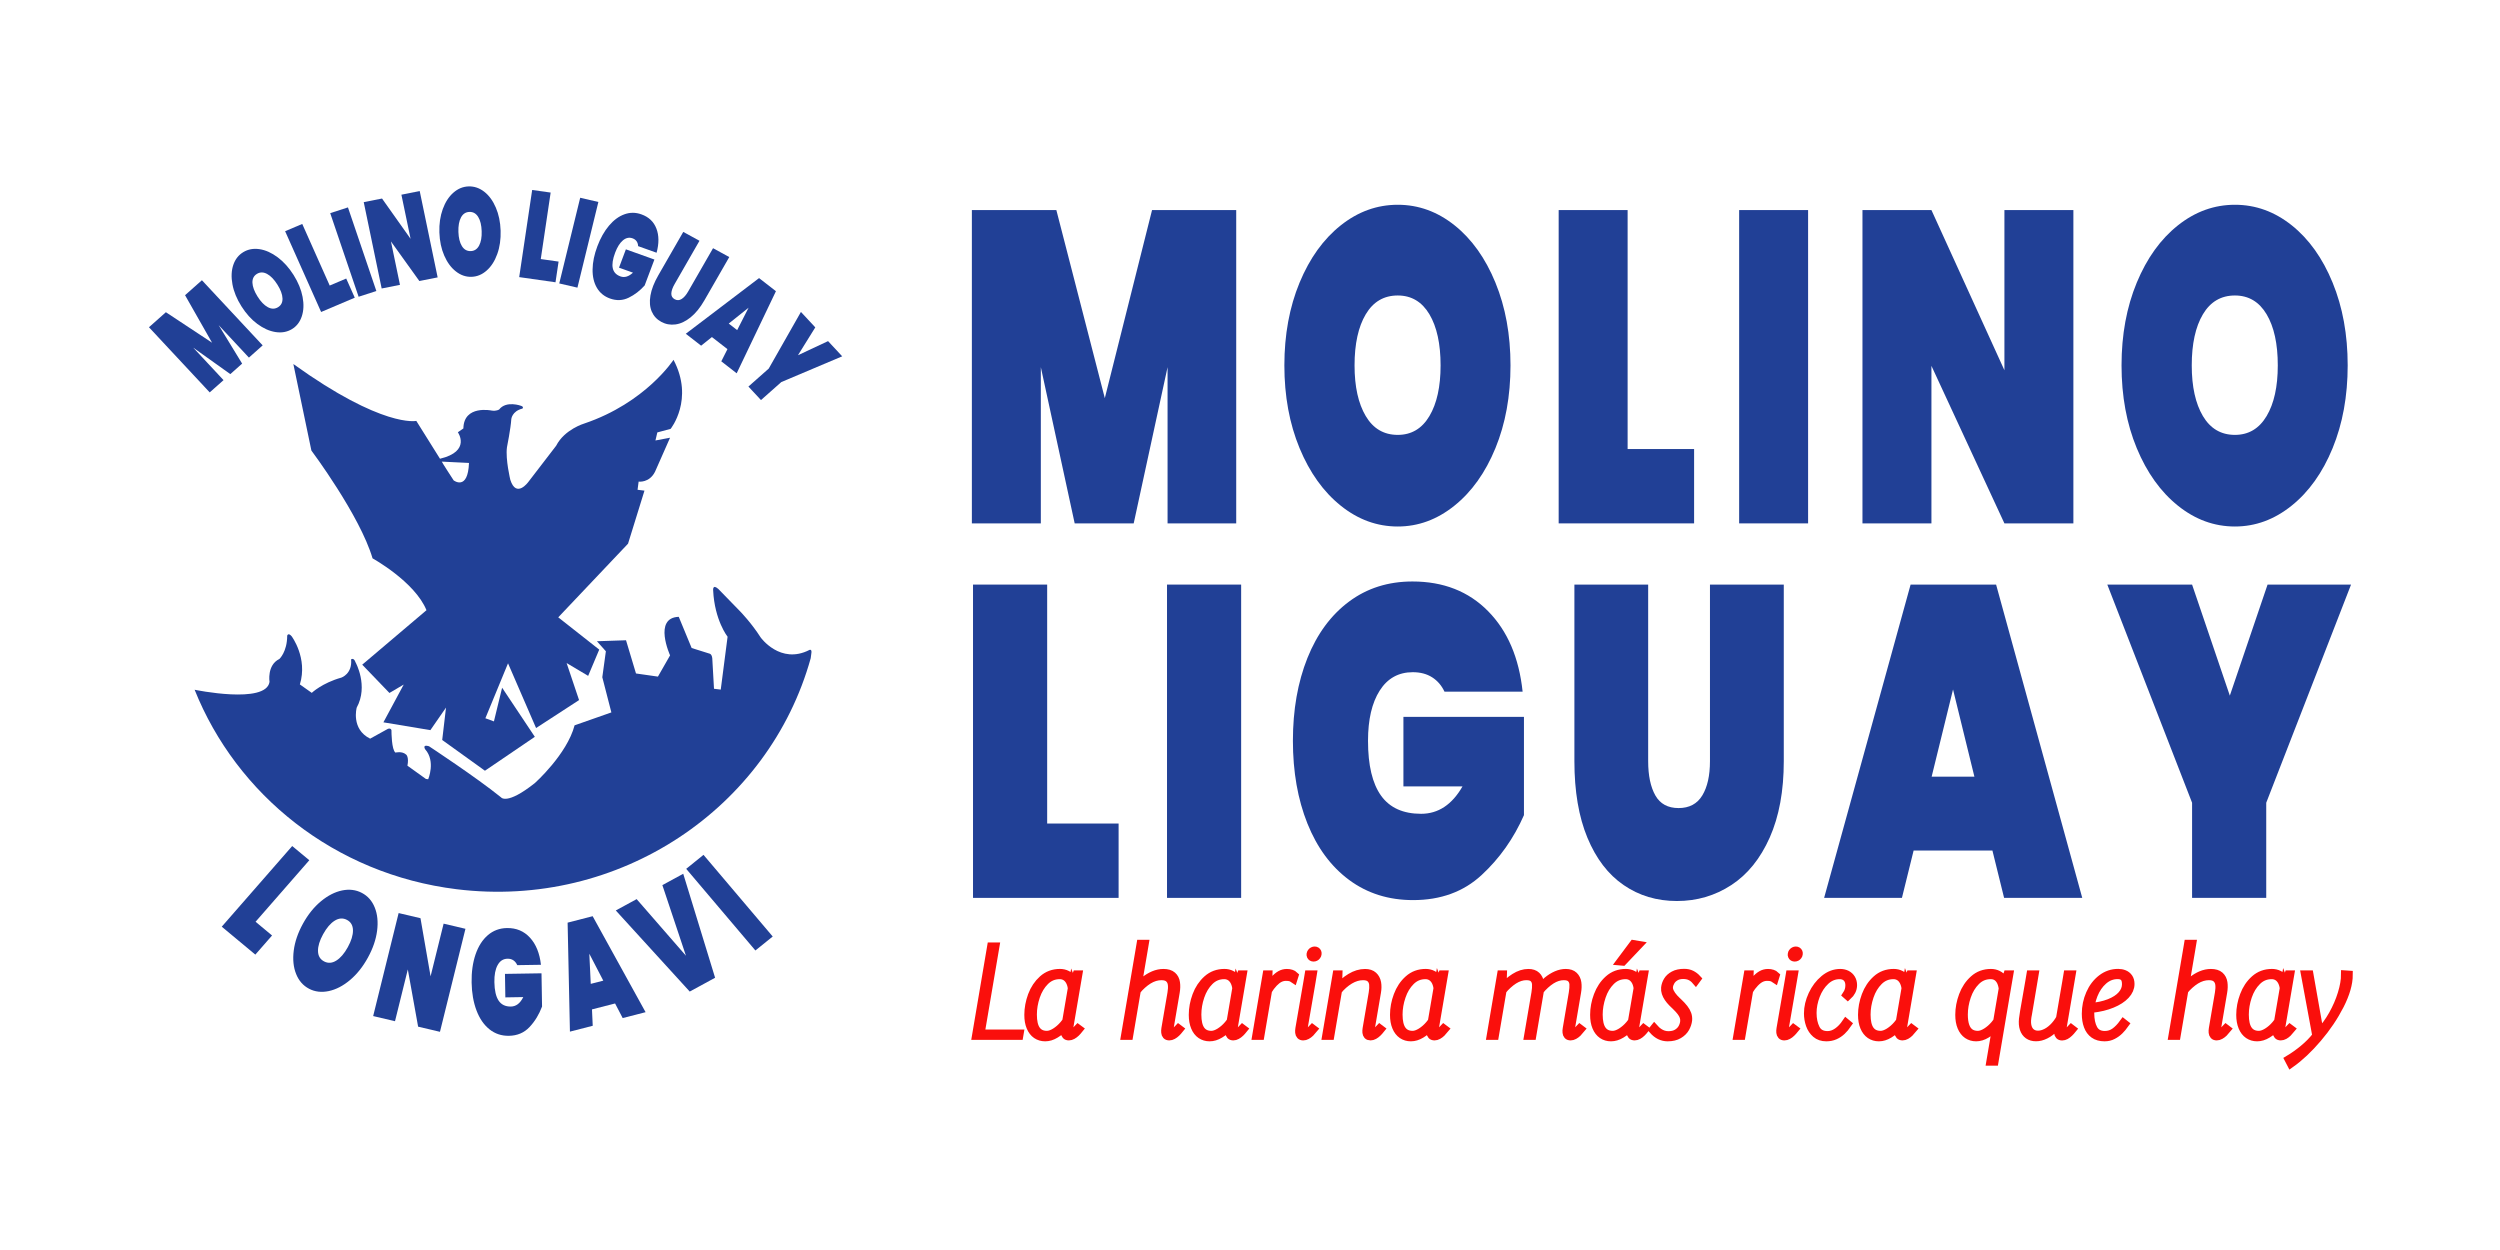 <?xml version="1.0" encoding="UTF-8"?> <svg xmlns="http://www.w3.org/2000/svg" xmlns:xlink="http://www.w3.org/1999/xlink" version="1.1" id="Capa_1" x="0px" y="0px" width="150px" height="75px" viewBox="0 0 150 75" xml:space="preserve"> <g> <g> <g> <g> <polygon fill="#214096" points="74.173,12.604 74.173,31.403 70.054,31.403 70.054,22.03 68.022,31.403 64.481,31.403 62.45,22.03 62.45,31.403 58.312,31.403 58.312,12.604 63.381,12.604 66.289,23.889 69.123,12.604 "></polygon> <path fill="#214096" d="M87.276,13.521c1.03,0.823,1.848,1.969,2.45,3.438c0.603,1.47,0.904,3.124,0.904,4.965 s-0.302,3.496-0.904,4.965c-0.603,1.47-1.423,2.62-2.461,3.452c-1.037,0.833-2.171,1.249-3.4,1.249 c-1.243,0-2.383-0.416-3.42-1.249c-1.038-0.832-1.861-1.982-2.471-3.452c-0.607-1.469-0.912-3.124-0.912-4.965 s0.305-3.496,0.912-4.965c0.609-1.469,1.433-2.615,2.471-3.438c1.037-0.824,2.177-1.235,3.42-1.235 C85.107,12.286,86.245,12.697,87.276,13.521 M81.945,18.857c-0.447,0.753-0.672,1.775-0.672,3.067 c0,1.274,0.225,2.288,0.672,3.041c0.447,0.752,1.086,1.128,1.92,1.128c0.82,0,1.453-0.376,1.9-1.128 c0.447-0.752,0.67-1.766,0.67-3.041c0-1.292-0.223-2.313-0.67-3.067c-0.447-0.751-1.08-1.128-1.9-1.128 C83.031,17.729,82.393,18.105,81.945,18.857"></path> <polygon fill="#214096" points="97.657,26.942 101.646,26.942 101.646,31.403 93.52,31.403 93.52,12.604 97.657,12.604 "></polygon> <rect x="104.349" y="12.604" fill="#214096" width="4.137" height="18.799"></rect> <polygon fill="#214096" points="124.403,31.403 120.265,31.403 115.886,21.951 115.886,31.403 111.748,31.403 111.748,12.604 115.886,12.604 120.265,22.215 120.265,12.604 124.403,12.604 "></polygon> <path fill="#214096" d="M137.507,13.521c1.03,0.823,1.848,1.969,2.45,3.438c0.603,1.47,0.904,3.124,0.904,4.965 s-0.302,3.496-0.904,4.965c-0.603,1.47-1.423,2.62-2.461,3.452c-1.037,0.833-2.171,1.249-3.401,1.249 c-1.242,0-2.382-0.416-3.419-1.249c-1.038-0.832-1.861-1.982-2.471-3.452c-0.608-1.469-0.913-3.124-0.913-4.965 s0.305-3.496,0.913-4.965c0.609-1.469,1.433-2.615,2.471-3.438c1.037-0.824,2.177-1.235,3.419-1.235 C135.338,12.286,136.475,12.697,137.507,13.521 M132.175,18.857c-0.446,0.753-0.67,1.775-0.67,3.067 c0,1.274,0.224,2.288,0.67,3.041c0.448,0.752,1.088,1.128,1.92,1.128c0.82,0,1.454-0.376,1.901-1.128 c0.448-0.752,0.671-1.766,0.671-3.041c0-1.292-0.223-2.313-0.671-3.067c-0.447-0.751-1.081-1.128-1.901-1.128 C133.263,17.729,132.623,18.105,132.175,18.857"></path> </g> <g> <polygon fill="#214096" points="62.83,49.412 67.116,49.412 67.116,53.873 58.381,53.873 58.381,35.075 62.83,35.075 "></polygon> <rect x="70.021" y="35.075" fill="#214096" width="4.448" height="18.798"></rect> <path fill="#214096" d="M89.283,36.668c1.17,1.186,1.859,2.797,2.074,4.832H86.67c-0.174-0.371-0.422-0.658-0.742-0.862 c-0.319-0.204-0.708-0.306-1.162-0.306c-0.854,0-1.516,0.368-1.983,1.102c-0.468,0.735-0.702,1.739-0.702,3.014 c0,1.47,0.262,2.566,0.783,3.292s1.322,1.088,2.403,1.088c1.028,0,1.856-0.548,2.485-1.646h-3.547v-4.169h7.232v5.895 c-0.614,1.398-1.462,2.598-2.544,3.598c-1.082,1-2.451,1.5-4.108,1.5c-1.469,0-2.746-0.402-3.836-1.208 c-1.088-0.806-1.922-1.934-2.504-3.386c-0.58-1.451-0.871-3.106-0.871-4.964c0-1.859,0.291-3.514,0.871-4.966 c0.582-1.451,1.412-2.579,2.495-3.385c1.081-0.806,2.351-1.208,3.806-1.208C86.603,34.889,88.115,35.482,89.283,36.668"></path> <path fill="#214096" d="M98.89,35.075v10.594c0,0.868,0.145,1.553,0.432,2.059c0.286,0.504,0.752,0.756,1.392,0.756 c0.642,0,1.116-0.251,1.423-0.756c0.308-0.505,0.461-1.191,0.461-2.059V35.075h4.429v10.594c0,1.788-0.281,3.315-0.842,4.581 c-0.562,1.266-1.33,2.217-2.306,2.854c-0.975,0.637-2.062,0.957-3.264,0.957s-2.269-0.319-3.196-0.957 c-0.929-0.636-1.652-1.583-2.174-2.84c-0.521-1.257-0.781-2.788-0.781-4.594V35.075H98.89z"></path> <path fill="#214096" d="M119.545,51.032h-4.728l-0.701,2.841h-4.669l5.189-18.798h5.13l5.169,18.798h-4.689L119.545,51.032z M118.464,46.599l-1.282-5.231l-1.283,5.231H118.464z"></path> <polygon fill="#214096" points="141.063,35.075 135.974,48.165 135.974,53.873 131.525,53.873 131.525,48.165 126.438,35.075 131.525,35.075 133.79,41.739 136.054,35.075 "></polygon> </g> </g> <g> <polygon fill="#FA0F0C" points="59.471,56.792 59.722,56.792 58.834,62.017 58.981,62.017 61.176,62.017 61.154,62.147 58.563,62.147 "></polygon> <polygon fill="none" stroke="#FA0F0C" stroke-width="0.487" stroke-miterlimit="10" points="59.471,56.792 59.722,56.792 58.834,62.017 58.981,62.017 61.176,62.017 61.154,62.147 58.563,62.147 "></polygon> <path fill="#FA0F0C" d="M62.711,62.236c-0.198,0-0.373-0.052-0.526-0.155c-0.152-0.105-0.271-0.258-0.355-0.46 c-0.086-0.203-0.127-0.445-0.127-0.729c0-0.386,0.072-0.774,0.215-1.163c0.145-0.388,0.361-0.71,0.646-0.966 c0.287-0.256,0.632-0.384,1.035-0.384c0.153,0,0.292,0.032,0.418,0.096c0.127,0.063,0.234,0.153,0.322,0.27 s0.156,0.257,0.205,0.421l-0.219,0.257c-0.012-0.2-0.051-0.366-0.117-0.503c-0.065-0.136-0.152-0.239-0.259-0.31 c-0.108-0.069-0.229-0.104-0.365-0.104c-0.342,0-0.634,0.121-0.877,0.362c-0.243,0.242-0.427,0.546-0.551,0.912 c-0.125,0.367-0.186,0.731-0.186,1.096c0,0.413,0.07,0.718,0.212,0.918s0.352,0.3,0.632,0.3c0.15,0,0.318-0.058,0.503-0.173 c0.184-0.116,0.353-0.263,0.506-0.444c0.153-0.179,0.262-0.36,0.326-0.541l0.05,0.104c-0.054,0.169-0.16,0.347-0.317,0.535 c-0.156,0.188-0.339,0.344-0.549,0.47C63.125,62.174,62.917,62.236,62.711,62.236 M64.125,61.824 c-0.005,0.027-0.006,0.054-0.005,0.082c0.001,0.027,0.004,0.05,0.009,0.07c0.012,0.045,0.035,0.067,0.069,0.067 c0.05,0,0.102-0.016,0.155-0.047c0.054-0.031,0.106-0.069,0.158-0.117c0.051-0.047,0.107-0.104,0.169-0.171l0.065,0.048 c-0.062,0.078-0.126,0.147-0.191,0.211c-0.066,0.063-0.135,0.114-0.208,0.154c-0.073,0.04-0.144,0.06-0.213,0.06 c-0.079,0-0.137-0.021-0.175-0.063s-0.061-0.098-0.068-0.167c-0.007-0.07-0.003-0.148,0.011-0.235l0.461-2.702l0.025,0.064 l0.211-0.611h0.1L64.125,61.824z"></path> <path fill="none" stroke="#FA0F0C" stroke-width="0.487" stroke-miterlimit="10" d="M62.711,62.236 c-0.198,0-0.373-0.052-0.526-0.155c-0.152-0.105-0.271-0.258-0.355-0.46c-0.086-0.203-0.127-0.445-0.127-0.729 c0-0.386,0.072-0.774,0.215-1.163c0.145-0.388,0.361-0.71,0.646-0.966c0.287-0.256,0.632-0.384,1.035-0.384 c0.153,0,0.292,0.032,0.418,0.096c0.127,0.063,0.234,0.153,0.322,0.27s0.156,0.257,0.205,0.421l-0.219,0.257 c-0.012-0.2-0.051-0.366-0.117-0.503c-0.065-0.136-0.152-0.239-0.259-0.31c-0.108-0.069-0.229-0.104-0.365-0.104 c-0.342,0-0.634,0.121-0.877,0.362c-0.243,0.242-0.427,0.546-0.551,0.912c-0.125,0.367-0.186,0.731-0.186,1.096 c0,0.413,0.07,0.718,0.212,0.918s0.352,0.3,0.632,0.3c0.15,0,0.318-0.058,0.503-0.173c0.184-0.116,0.353-0.263,0.506-0.444 c0.153-0.179,0.262-0.36,0.326-0.541l0.05,0.104c-0.054,0.169-0.16,0.347-0.317,0.535c-0.156,0.188-0.339,0.344-0.549,0.47 C63.125,62.174,62.917,62.236,62.711,62.236z M64.125,61.824c-0.005,0.027-0.006,0.054-0.005,0.082 c0.001,0.027,0.004,0.05,0.009,0.07c0.012,0.045,0.035,0.067,0.069,0.067c0.05,0,0.102-0.016,0.155-0.047 c0.054-0.031,0.106-0.069,0.158-0.117c0.051-0.047,0.107-0.104,0.169-0.171l0.065,0.048c-0.062,0.078-0.126,0.147-0.191,0.211 c-0.066,0.063-0.135,0.114-0.208,0.154c-0.073,0.04-0.144,0.06-0.213,0.06c-0.079,0-0.137-0.021-0.175-0.063 s-0.061-0.098-0.068-0.167c-0.007-0.07-0.003-0.148,0.011-0.235l0.461-2.702l0.025,0.064l0.211-0.611h0.1L64.125,61.824z"></path> <path fill="#FA0F0C" d="M68.364,57.079l0.075-0.447h0.243l-0.075,0.447l-0.862,5.068h-0.243L68.364,57.079z M70.15,61.824 c-0.005,0.027-0.007,0.054-0.005,0.082c0.001,0.027,0.005,0.05,0.01,0.07c0.012,0.045,0.034,0.067,0.067,0.067 c0.05,0,0.102-0.016,0.156-0.047c0.054-0.031,0.106-0.069,0.158-0.117c0.051-0.047,0.107-0.104,0.17-0.171l0.064,0.048 c-0.062,0.078-0.125,0.147-0.191,0.211c-0.066,0.063-0.134,0.114-0.208,0.154c-0.072,0.04-0.143,0.06-0.213,0.06 c-0.078,0-0.137-0.021-0.175-0.063s-0.061-0.098-0.067-0.167c-0.008-0.07-0.004-0.148,0.009-0.235l0.366-2.14 c0.033-0.19,0.04-0.36,0.022-0.508c-0.017-0.147-0.076-0.268-0.175-0.36c-0.099-0.093-0.25-0.14-0.453-0.14 c-0.265,0-0.524,0.08-0.778,0.236c-0.254,0.158-0.495,0.375-0.724,0.65l-0.04-0.097c0.165-0.196,0.337-0.366,0.515-0.512 c0.179-0.145,0.366-0.258,0.56-0.341c0.195-0.081,0.391-0.123,0.589-0.123c0.236,0,0.414,0.055,0.533,0.161 c0.12,0.106,0.192,0.246,0.216,0.417c0.026,0.171,0.021,0.362-0.015,0.573L70.15,61.824z"></path> <path fill="none" stroke="#FA0F0C" stroke-width="0.487" stroke-miterlimit="10" d="M68.364,57.079l0.075-0.447h0.243 l-0.075,0.447l-0.862,5.068h-0.243L68.364,57.079z M70.15,61.824c-0.005,0.027-0.007,0.054-0.005,0.082 c0.001,0.027,0.005,0.05,0.01,0.07c0.012,0.045,0.034,0.067,0.067,0.067c0.05,0,0.102-0.016,0.156-0.047 c0.054-0.031,0.106-0.069,0.158-0.117c0.051-0.047,0.107-0.104,0.17-0.171l0.064,0.048c-0.062,0.078-0.125,0.147-0.191,0.211 c-0.066,0.063-0.134,0.114-0.208,0.154c-0.072,0.04-0.143,0.06-0.213,0.06c-0.078,0-0.137-0.021-0.175-0.063 s-0.061-0.098-0.067-0.167c-0.008-0.07-0.004-0.148,0.009-0.235l0.366-2.14c0.033-0.19,0.04-0.36,0.022-0.508 c-0.017-0.147-0.076-0.268-0.175-0.36c-0.099-0.093-0.25-0.14-0.453-0.14c-0.265,0-0.524,0.08-0.778,0.236 c-0.254,0.158-0.495,0.375-0.724,0.65l-0.04-0.097c0.165-0.196,0.337-0.366,0.515-0.512c0.179-0.145,0.366-0.258,0.56-0.341 c0.195-0.081,0.391-0.123,0.589-0.123c0.236,0,0.414,0.055,0.533,0.161c0.12,0.106,0.192,0.246,0.216,0.417 c0.026,0.171,0.021,0.362-0.015,0.573L70.15,61.824z"></path> <path fill="#FA0F0C" d="M72.578,62.236c-0.198,0-0.374-0.052-0.526-0.155c-0.153-0.105-0.272-0.258-0.355-0.46 c-0.085-0.203-0.127-0.445-0.127-0.729c0-0.386,0.072-0.774,0.216-1.163c0.144-0.388,0.36-0.71,0.646-0.966 s0.631-0.384,1.035-0.384c0.152,0,0.292,0.032,0.418,0.096c0.127,0.063,0.234,0.153,0.321,0.27 c0.09,0.116,0.157,0.257,0.205,0.421l-0.218,0.257c-0.013-0.2-0.051-0.366-0.117-0.503c-0.065-0.136-0.152-0.239-0.259-0.31 c-0.107-0.069-0.229-0.104-0.365-0.104c-0.341,0-0.633,0.121-0.877,0.362c-0.243,0.242-0.427,0.546-0.551,0.912 c-0.124,0.367-0.186,0.731-0.186,1.096c0,0.413,0.071,0.718,0.213,0.918c0.141,0.2,0.352,0.3,0.631,0.3 c0.15,0,0.318-0.058,0.503-0.173c0.185-0.116,0.354-0.263,0.506-0.444c0.152-0.179,0.262-0.36,0.326-0.541l0.05,0.104 c-0.054,0.169-0.16,0.347-0.317,0.535c-0.155,0.188-0.338,0.344-0.549,0.47C72.99,62.174,72.782,62.236,72.578,62.236 M73.992,61.824c-0.005,0.027-0.007,0.054-0.006,0.082c0.001,0.027,0.004,0.05,0.009,0.07c0.013,0.045,0.035,0.067,0.069,0.067 c0.05,0,0.103-0.016,0.155-0.047c0.054-0.031,0.106-0.069,0.158-0.117c0.052-0.047,0.107-0.104,0.17-0.171l0.064,0.048 c-0.062,0.078-0.126,0.147-0.191,0.211c-0.066,0.063-0.135,0.114-0.208,0.154c-0.072,0.04-0.144,0.06-0.212,0.06 c-0.079,0-0.137-0.021-0.175-0.063s-0.061-0.098-0.068-0.167c-0.007-0.07-0.003-0.148,0.011-0.235l0.461-2.702l0.025,0.064 l0.211-0.611h0.1L73.992,61.824z"></path> <path fill="none" stroke="#FA0F0C" stroke-width="0.487" stroke-miterlimit="10" d="M72.578,62.236 c-0.198,0-0.374-0.052-0.526-0.155c-0.153-0.105-0.272-0.258-0.355-0.46c-0.085-0.203-0.127-0.445-0.127-0.729 c0-0.386,0.072-0.774,0.216-1.163c0.144-0.388,0.36-0.71,0.646-0.966s0.631-0.384,1.035-0.384c0.152,0,0.292,0.032,0.418,0.096 c0.127,0.063,0.234,0.153,0.321,0.27c0.09,0.116,0.157,0.257,0.205,0.421l-0.218,0.257c-0.013-0.2-0.051-0.366-0.117-0.503 c-0.065-0.136-0.152-0.239-0.259-0.31c-0.107-0.069-0.229-0.104-0.365-0.104c-0.341,0-0.633,0.121-0.877,0.362 c-0.243,0.242-0.427,0.546-0.551,0.912c-0.124,0.367-0.186,0.731-0.186,1.096c0,0.413,0.071,0.718,0.213,0.918 c0.141,0.2,0.352,0.3,0.631,0.3c0.15,0,0.318-0.058,0.503-0.173c0.185-0.116,0.354-0.263,0.506-0.444 c0.152-0.179,0.262-0.36,0.326-0.541l0.05,0.104c-0.054,0.169-0.16,0.347-0.317,0.535c-0.155,0.188-0.338,0.344-0.549,0.47 C72.99,62.174,72.782,62.236,72.578,62.236z M73.992,61.824c-0.005,0.027-0.007,0.054-0.006,0.082 c0.001,0.027,0.004,0.05,0.009,0.07c0.013,0.045,0.035,0.067,0.069,0.067c0.05,0,0.103-0.016,0.155-0.047 c0.054-0.031,0.106-0.069,0.158-0.117c0.052-0.047,0.107-0.104,0.17-0.171l0.064,0.048c-0.062,0.078-0.126,0.147-0.191,0.211 c-0.066,0.063-0.135,0.114-0.208,0.154c-0.072,0.04-0.144,0.06-0.212,0.06c-0.079,0-0.137-0.021-0.175-0.063 s-0.061-0.098-0.068-0.167c-0.007-0.07-0.003-0.148,0.011-0.235l0.461-2.702l0.025,0.064l0.211-0.611h0.1L73.992,61.824z"></path> <path fill="#FA0F0C" d="M75.853,59.326L76,58.467h0.104l-0.028,0.785h0.036l-0.043,0.246l-0.45,2.649h-0.244L75.853,59.326z M76.018,59.356c0.172-0.24,0.318-0.43,0.44-0.567c0.122-0.138,0.243-0.24,0.364-0.307c0.119-0.067,0.25-0.101,0.391-0.101 c0.098,0,0.187,0.013,0.264,0.04c0.078,0.026,0.143,0.063,0.194,0.113l-0.061,0.194c-0.069-0.047-0.138-0.079-0.206-0.096 c-0.067-0.016-0.153-0.023-0.256-0.023c-0.123,0-0.244,0.029-0.361,0.085c-0.117,0.058-0.236,0.15-0.359,0.278 c-0.123,0.127-0.252,0.297-0.388,0.508L76.018,59.356z"></path> <path fill="none" stroke="#FA0F0C" stroke-width="0.487" stroke-miterlimit="10" d="M75.853,59.326L76,58.467h0.104 l-0.028,0.785h0.036l-0.043,0.246l-0.45,2.649h-0.244L75.853,59.326z M76.018,59.356c0.172-0.24,0.318-0.43,0.44-0.567 c0.122-0.138,0.243-0.24,0.364-0.307c0.119-0.067,0.25-0.101,0.391-0.101c0.098,0,0.187,0.013,0.264,0.04 c0.078,0.026,0.143,0.063,0.194,0.113l-0.061,0.194c-0.069-0.047-0.138-0.079-0.206-0.096c-0.067-0.016-0.153-0.023-0.256-0.023 c-0.123,0-0.244,0.029-0.361,0.085c-0.117,0.058-0.236,0.15-0.359,0.278c-0.123,0.127-0.252,0.297-0.388,0.508L76.018,59.356z"></path> <path fill="#FA0F0C" d="M78.449,58.914l0.074-0.447h0.242l-0.073,0.447l-0.502,2.911c-0.005,0.027-0.007,0.055-0.005,0.082 c0,0.027,0.004,0.05,0.009,0.07c0.011,0.045,0.034,0.067,0.068,0.067c0.05,0,0.101-0.016,0.155-0.047 c0.053-0.031,0.107-0.069,0.157-0.117c0.052-0.047,0.108-0.104,0.171-0.171l0.064,0.048c-0.063,0.078-0.127,0.147-0.191,0.211 c-0.066,0.063-0.136,0.115-0.208,0.154c-0.073,0.04-0.145,0.06-0.214,0.06c-0.078,0-0.137-0.021-0.174-0.063 c-0.039-0.042-0.062-0.098-0.069-0.167c-0.007-0.07-0.003-0.148,0.011-0.235L78.449,58.914z M78.813,57.451 c-0.038,0-0.071-0.009-0.101-0.026c-0.028-0.018-0.049-0.042-0.063-0.076c-0.014-0.031-0.016-0.067-0.01-0.107 c0.006-0.037,0.021-0.071,0.044-0.104c0.023-0.032,0.052-0.058,0.088-0.076c0.034-0.019,0.071-0.028,0.11-0.028 c0.037,0,0.07,0.009,0.099,0.028c0.028,0.018,0.05,0.043,0.063,0.076c0.012,0.033,0.016,0.067,0.009,0.104 c-0.005,0.04-0.019,0.076-0.044,0.107c-0.023,0.034-0.053,0.058-0.088,0.076C78.888,57.441,78.852,57.451,78.813,57.451"></path> <path fill="none" stroke="#FA0F0C" stroke-width="0.487" stroke-miterlimit="10" d="M78.449,58.914l0.074-0.447h0.242 l-0.073,0.447l-0.502,2.911c-0.005,0.027-0.007,0.055-0.005,0.082c0,0.027,0.004,0.05,0.009,0.07 c0.011,0.045,0.034,0.067,0.068,0.067c0.05,0,0.101-0.016,0.155-0.047c0.053-0.031,0.107-0.069,0.157-0.117 c0.052-0.047,0.108-0.104,0.171-0.171l0.064,0.048c-0.063,0.078-0.127,0.147-0.191,0.211c-0.066,0.063-0.136,0.115-0.208,0.154 c-0.073,0.04-0.145,0.06-0.214,0.06c-0.078,0-0.137-0.021-0.174-0.063c-0.039-0.042-0.062-0.098-0.069-0.167 c-0.007-0.07-0.003-0.148,0.011-0.235L78.449,58.914z M78.813,57.451c-0.038,0-0.071-0.009-0.101-0.026 c-0.028-0.018-0.049-0.042-0.063-0.076c-0.014-0.031-0.016-0.067-0.01-0.107c0.006-0.037,0.021-0.071,0.044-0.104 c0.023-0.032,0.052-0.058,0.088-0.076c0.034-0.019,0.071-0.028,0.11-0.028c0.037,0,0.07,0.009,0.099,0.028 c0.028,0.018,0.05,0.043,0.063,0.076c0.012,0.033,0.016,0.067,0.009,0.104c-0.005,0.04-0.019,0.076-0.044,0.107 c-0.023,0.034-0.053,0.058-0.088,0.076C78.888,57.441,78.852,57.451,78.813,57.451z"></path> <path fill="#FA0F0C" d="M80.053,59.326l0.146-0.859h0.104l-0.028,0.785h0.035l-0.043,0.246l-0.451,2.649h-0.243L80.053,59.326z M82.226,61.824c-0.005,0.027-0.007,0.054-0.005,0.082c0.001,0.027,0.003,0.05,0.008,0.07c0.012,0.045,0.035,0.067,0.068,0.067 c0.05,0,0.102-0.016,0.155-0.047c0.054-0.031,0.106-0.069,0.157-0.117c0.053-0.047,0.108-0.104,0.17-0.171l0.064,0.048 c-0.062,0.078-0.125,0.147-0.191,0.211c-0.064,0.063-0.135,0.114-0.207,0.154c-0.072,0.04-0.143,0.06-0.213,0.06 c-0.078,0-0.137-0.021-0.176-0.063c-0.037-0.042-0.061-0.098-0.068-0.167c-0.006-0.07-0.003-0.148,0.011-0.235l0.366-2.14 c0.033-0.196,0.042-0.366,0.028-0.511c-0.015-0.145-0.069-0.264-0.165-0.357c-0.096-0.093-0.244-0.14-0.447-0.14 c-0.265,0-0.529,0.08-0.795,0.238c-0.264,0.159-0.508,0.375-0.733,0.648l-0.038-0.097c0.248-0.295,0.518-0.531,0.81-0.709 c0.292-0.177,0.585-0.266,0.879-0.266c0.215,0,0.38,0.055,0.497,0.163c0.117,0.107,0.191,0.248,0.223,0.421 c0.031,0.172,0.028,0.362-0.008,0.567L82.226,61.824z"></path> <path fill="none" stroke="#FA0F0C" stroke-width="0.487" stroke-miterlimit="10" d="M80.053,59.326l0.146-0.859h0.104 l-0.028,0.785h0.035l-0.043,0.246l-0.451,2.649h-0.243L80.053,59.326z M82.226,61.824c-0.005,0.027-0.007,0.054-0.005,0.082 c0.001,0.027,0.003,0.05,0.008,0.07c0.012,0.045,0.035,0.067,0.068,0.067c0.05,0,0.102-0.016,0.155-0.047 c0.054-0.031,0.106-0.069,0.157-0.117c0.053-0.047,0.108-0.104,0.17-0.171l0.064,0.048c-0.062,0.078-0.125,0.147-0.191,0.211 c-0.064,0.063-0.135,0.114-0.207,0.154c-0.072,0.04-0.143,0.06-0.213,0.06c-0.078,0-0.137-0.021-0.176-0.063 c-0.037-0.042-0.061-0.098-0.068-0.167c-0.006-0.07-0.003-0.148,0.011-0.235l0.366-2.14c0.033-0.196,0.042-0.366,0.028-0.511 c-0.015-0.145-0.069-0.264-0.165-0.357c-0.096-0.093-0.244-0.14-0.447-0.14c-0.265,0-0.529,0.08-0.795,0.238 c-0.264,0.159-0.508,0.375-0.733,0.648l-0.038-0.097c0.248-0.295,0.518-0.531,0.81-0.709c0.292-0.177,0.585-0.266,0.879-0.266 c0.215,0,0.38,0.055,0.497,0.163c0.117,0.107,0.191,0.248,0.223,0.421c0.031,0.172,0.028,0.362-0.008,0.567L82.226,61.824z"></path> <path fill="#FA0F0C" d="M84.652,62.236c-0.198,0-0.373-0.052-0.525-0.155c-0.153-0.105-0.272-0.258-0.355-0.46 c-0.086-0.203-0.128-0.445-0.128-0.729c0-0.386,0.071-0.774,0.217-1.163c0.144-0.388,0.358-0.71,0.646-0.966 c0.286-0.256,0.631-0.384,1.034-0.384c0.152,0,0.293,0.032,0.419,0.096c0.127,0.063,0.233,0.153,0.322,0.27 s0.156,0.257,0.204,0.421l-0.219,0.257c-0.012-0.2-0.052-0.366-0.115-0.503c-0.065-0.136-0.152-0.239-0.261-0.31 c-0.106-0.069-0.229-0.104-0.364-0.104c-0.343,0-0.634,0.121-0.877,0.362c-0.244,0.242-0.428,0.546-0.551,0.912 c-0.125,0.367-0.188,0.731-0.188,1.096c0,0.413,0.071,0.718,0.214,0.918c0.142,0.2,0.353,0.3,0.632,0.3 c0.149,0,0.317-0.058,0.502-0.173c0.186-0.116,0.354-0.263,0.507-0.444c0.152-0.179,0.262-0.36,0.325-0.541l0.05,0.104 c-0.054,0.169-0.16,0.347-0.316,0.535s-0.34,0.344-0.549,0.47C85.065,62.174,84.857,62.236,84.652,62.236 M86.066,61.824 c-0.005,0.027-0.007,0.054-0.006,0.082c0.001,0.027,0.005,0.05,0.01,0.07c0.012,0.045,0.035,0.067,0.067,0.067 c0.051,0,0.103-0.016,0.156-0.047c0.053-0.031,0.106-0.069,0.157-0.117c0.052-0.047,0.108-0.104,0.17-0.171l0.064,0.048 c-0.063,0.078-0.126,0.147-0.191,0.211c-0.065,0.063-0.134,0.114-0.208,0.154c-0.072,0.04-0.143,0.06-0.212,0.06 c-0.079,0-0.138-0.021-0.176-0.063c-0.039-0.042-0.061-0.098-0.067-0.167c-0.008-0.07-0.005-0.148,0.01-0.235l0.462-2.702 l0.024,0.064l0.212-0.611h0.1L86.066,61.824z"></path> <path fill="none" stroke="#FA0F0C" stroke-width="0.487" stroke-miterlimit="10" d="M84.652,62.236 c-0.198,0-0.373-0.052-0.525-0.155c-0.153-0.105-0.272-0.258-0.355-0.46c-0.086-0.203-0.128-0.445-0.128-0.729 c0-0.386,0.071-0.774,0.217-1.163c0.144-0.388,0.358-0.71,0.646-0.966c0.286-0.256,0.631-0.384,1.034-0.384 c0.152,0,0.293,0.032,0.419,0.096c0.127,0.063,0.233,0.153,0.322,0.27s0.156,0.257,0.204,0.421l-0.219,0.257 c-0.012-0.2-0.052-0.366-0.115-0.503c-0.065-0.136-0.152-0.239-0.261-0.31c-0.106-0.069-0.229-0.104-0.364-0.104 c-0.343,0-0.634,0.121-0.877,0.362c-0.244,0.242-0.428,0.546-0.551,0.912c-0.125,0.367-0.188,0.731-0.188,1.096 c0,0.413,0.071,0.718,0.214,0.918c0.142,0.2,0.353,0.3,0.632,0.3c0.149,0,0.317-0.058,0.502-0.173 c0.186-0.116,0.354-0.263,0.507-0.444c0.152-0.179,0.262-0.36,0.325-0.541l0.05,0.104c-0.054,0.169-0.16,0.347-0.316,0.535 s-0.34,0.344-0.549,0.47C85.065,62.174,84.857,62.236,84.652,62.236z M86.066,61.824c-0.005,0.027-0.007,0.054-0.006,0.082 c0.001,0.027,0.005,0.05,0.01,0.07c0.012,0.045,0.035,0.067,0.067,0.067c0.051,0,0.103-0.016,0.156-0.047 c0.053-0.031,0.106-0.069,0.157-0.117c0.052-0.047,0.108-0.104,0.17-0.171l0.064,0.048c-0.063,0.078-0.126,0.147-0.191,0.211 c-0.065,0.063-0.134,0.114-0.208,0.154c-0.072,0.04-0.143,0.06-0.212,0.06c-0.079,0-0.138-0.021-0.176-0.063 c-0.039-0.042-0.061-0.098-0.067-0.167c-0.008-0.07-0.005-0.148,0.01-0.235l0.462-2.702l0.024,0.064l0.212-0.611h0.1 L86.066,61.824z"></path> <path fill="#FA0F0C" d="M89.923,59.326l0.146-0.859h0.104l-0.027,0.785h0.035l-0.043,0.246l-0.451,2.649h-0.243L89.923,59.326z M92.128,59.575c0.033-0.2,0.046-0.373,0.037-0.517c-0.008-0.144-0.057-0.261-0.147-0.353c-0.089-0.092-0.235-0.138-0.438-0.138 c-0.248,0-0.497,0.08-0.745,0.236c-0.248,0.158-0.485,0.375-0.712,0.65l-0.039-0.097c0.248-0.298,0.511-0.534,0.789-0.71 c0.277-0.176,0.555-0.265,0.829-0.265c0.211,0,0.374,0.055,0.486,0.163c0.112,0.107,0.181,0.248,0.206,0.419 c0.024,0.171,0.02,0.36-0.017,0.569l-0.444,2.616h-0.244L92.128,59.575z M94.232,61.824c-0.006,0.027-0.007,0.054-0.006,0.082 c0.001,0.027,0.005,0.05,0.009,0.07c0.012,0.045,0.035,0.067,0.067,0.067c0.051,0,0.103-0.016,0.156-0.047 c0.054-0.031,0.106-0.069,0.158-0.117c0.051-0.047,0.107-0.104,0.169-0.171l0.064,0.048c-0.063,0.078-0.125,0.147-0.19,0.211 c-0.066,0.063-0.135,0.114-0.208,0.154c-0.073,0.04-0.144,0.06-0.213,0.06c-0.079,0-0.138-0.021-0.176-0.063 s-0.061-0.098-0.067-0.167c-0.008-0.07-0.005-0.148,0.011-0.235l0.364-2.14c0.033-0.2,0.046-0.373,0.039-0.517 c-0.009-0.144-0.059-0.261-0.147-0.353c-0.09-0.092-0.236-0.138-0.438-0.138c-0.249,0-0.497,0.08-0.745,0.236 c-0.248,0.158-0.485,0.375-0.712,0.65l-0.039-0.097c0.162-0.194,0.332-0.363,0.507-0.51c0.178-0.147,0.359-0.26,0.55-0.343 c0.188-0.081,0.375-0.123,0.562-0.123c0.212,0,0.374,0.055,0.486,0.163c0.112,0.107,0.181,0.248,0.206,0.419 c0.024,0.171,0.02,0.36-0.017,0.569L94.232,61.824z"></path> <path fill="none" stroke="#FA0F0C" stroke-width="0.487" stroke-miterlimit="10" d="M89.923,59.326l0.146-0.859h0.104 l-0.027,0.785h0.035l-0.043,0.246l-0.451,2.649h-0.243L89.923,59.326z M92.128,59.575c0.033-0.2,0.046-0.373,0.037-0.517 c-0.008-0.144-0.057-0.261-0.147-0.353c-0.089-0.092-0.235-0.138-0.438-0.138c-0.248,0-0.497,0.08-0.745,0.236 c-0.248,0.158-0.485,0.375-0.712,0.65l-0.039-0.097c0.248-0.298,0.511-0.534,0.789-0.71c0.277-0.176,0.555-0.265,0.829-0.265 c0.211,0,0.374,0.055,0.486,0.163c0.112,0.107,0.181,0.248,0.206,0.419c0.024,0.171,0.02,0.36-0.017,0.569l-0.444,2.616h-0.244 L92.128,59.575z M94.232,61.824c-0.006,0.027-0.007,0.054-0.006,0.082c0.001,0.027,0.005,0.05,0.009,0.07 c0.012,0.045,0.035,0.067,0.067,0.067c0.051,0,0.103-0.016,0.156-0.047c0.054-0.031,0.106-0.069,0.158-0.117 c0.051-0.047,0.107-0.104,0.169-0.171l0.064,0.048c-0.063,0.078-0.125,0.147-0.19,0.211c-0.066,0.063-0.135,0.114-0.208,0.154 c-0.073,0.04-0.144,0.06-0.213,0.06c-0.079,0-0.138-0.021-0.176-0.063s-0.061-0.098-0.067-0.167 c-0.008-0.07-0.005-0.148,0.011-0.235l0.364-2.14c0.033-0.2,0.046-0.373,0.039-0.517c-0.009-0.144-0.059-0.261-0.147-0.353 c-0.09-0.092-0.236-0.138-0.438-0.138c-0.249,0-0.497,0.08-0.745,0.236c-0.248,0.158-0.485,0.375-0.712,0.65l-0.039-0.097 c0.162-0.194,0.332-0.363,0.507-0.51c0.178-0.147,0.359-0.26,0.55-0.343c0.188-0.081,0.375-0.123,0.562-0.123 c0.212,0,0.374,0.055,0.486,0.163c0.112,0.107,0.181,0.248,0.206,0.419c0.024,0.171,0.02,0.36-0.017,0.569L94.232,61.824z"></path> <path fill="#FA0F0C" d="M96.659,62.236c-0.198,0-0.374-0.052-0.525-0.155c-0.152-0.105-0.272-0.258-0.356-0.46 c-0.086-0.203-0.127-0.445-0.127-0.729c0-0.386,0.071-0.774,0.217-1.163c0.145-0.388,0.358-0.71,0.646-0.966 c0.286-0.256,0.631-0.384,1.033-0.384c0.153,0,0.294,0.032,0.42,0.096c0.126,0.063,0.234,0.153,0.322,0.27 s0.155,0.257,0.203,0.421l-0.219,0.257c-0.012-0.2-0.051-0.366-0.114-0.503c-0.067-0.136-0.153-0.239-0.261-0.31 c-0.107-0.069-0.229-0.104-0.365-0.104c-0.342,0-0.633,0.121-0.877,0.362c-0.243,0.242-0.428,0.546-0.55,0.912 c-0.124,0.367-0.188,0.731-0.188,1.096c0,0.413,0.071,0.718,0.214,0.918c0.142,0.2,0.353,0.3,0.632,0.3 c0.15,0,0.317-0.058,0.503-0.173c0.185-0.116,0.354-0.263,0.507-0.444c0.152-0.179,0.261-0.36,0.325-0.541l0.051,0.104 c-0.055,0.169-0.161,0.347-0.317,0.535s-0.339,0.344-0.549,0.47C97.072,62.174,96.865,62.236,96.659,62.236 M97.232,57.685 l0.776-1.038l0.307,0.052l-0.947,0.998L97.232,57.685z M98.072,61.824c-0.004,0.027-0.006,0.054-0.004,0.082 c0.001,0.027,0.003,0.05,0.009,0.07c0.012,0.045,0.034,0.067,0.067,0.067c0.05,0,0.103-0.016,0.155-0.047 c0.054-0.031,0.106-0.069,0.158-0.117c0.051-0.047,0.107-0.104,0.169-0.171l0.064,0.048c-0.062,0.078-0.126,0.147-0.191,0.211 c-0.064,0.063-0.135,0.114-0.207,0.154c-0.072,0.04-0.143,0.06-0.213,0.06c-0.078,0-0.137-0.021-0.175-0.063 s-0.062-0.098-0.067-0.167c-0.008-0.07-0.005-0.148,0.009-0.235l0.462-2.702l0.025,0.064l0.211-0.611h0.101L98.072,61.824z"></path> <path fill="none" stroke="#FA0F0C" stroke-width="0.487" stroke-miterlimit="10" d="M96.659,62.236 c-0.198,0-0.374-0.052-0.525-0.155c-0.152-0.105-0.272-0.258-0.356-0.46c-0.086-0.203-0.127-0.445-0.127-0.729 c0-0.386,0.071-0.774,0.217-1.163c0.145-0.388,0.358-0.71,0.646-0.966c0.286-0.256,0.631-0.384,1.033-0.384 c0.153,0,0.294,0.032,0.42,0.096c0.126,0.063,0.234,0.153,0.322,0.27s0.155,0.257,0.203,0.421l-0.219,0.257 c-0.012-0.2-0.051-0.366-0.114-0.503c-0.067-0.136-0.153-0.239-0.261-0.31c-0.107-0.069-0.229-0.104-0.365-0.104 c-0.342,0-0.633,0.121-0.877,0.362c-0.243,0.242-0.428,0.546-0.55,0.912c-0.124,0.367-0.188,0.731-0.188,1.096 c0,0.413,0.071,0.718,0.214,0.918c0.142,0.2,0.353,0.3,0.632,0.3c0.15,0,0.317-0.058,0.503-0.173 c0.185-0.116,0.354-0.263,0.507-0.444c0.152-0.179,0.261-0.36,0.325-0.541l0.051,0.104c-0.055,0.169-0.161,0.347-0.317,0.535 s-0.339,0.344-0.549,0.47C97.072,62.174,96.865,62.236,96.659,62.236z M97.232,57.685l0.776-1.038l0.307,0.052l-0.947,0.998 L97.232,57.685z M98.072,61.824c-0.004,0.027-0.006,0.054-0.004,0.082c0.001,0.027,0.003,0.05,0.009,0.07 c0.012,0.045,0.034,0.067,0.067,0.067c0.05,0,0.103-0.016,0.155-0.047c0.054-0.031,0.106-0.069,0.158-0.117 c0.051-0.047,0.107-0.104,0.169-0.171l0.064,0.048c-0.062,0.078-0.126,0.147-0.191,0.211c-0.064,0.063-0.135,0.114-0.207,0.154 c-0.072,0.04-0.143,0.06-0.213,0.06c-0.078,0-0.137-0.021-0.175-0.063s-0.062-0.098-0.067-0.167 c-0.008-0.07-0.005-0.148,0.009-0.235l0.462-2.702l0.025,0.064l0.211-0.611h0.101L98.072,61.824z"></path> <path fill="#FA0F0C" d="M100.061,62.236c-0.165,0-0.321-0.035-0.468-0.106c-0.146-0.07-0.288-0.183-0.424-0.336l0.087-0.108 c0.088,0.099,0.178,0.18,0.271,0.244c0.093,0.063,0.188,0.11,0.282,0.14c0.096,0.03,0.194,0.045,0.297,0.045 c0.212,0,0.388-0.044,0.524-0.129c0.138-0.085,0.239-0.191,0.307-0.316c0.066-0.126,0.105-0.25,0.117-0.374 c0.01-0.102-0.002-0.202-0.035-0.299c-0.033-0.096-0.088-0.193-0.163-0.292c-0.074-0.099-0.172-0.206-0.292-0.322 c-0.017-0.017-0.033-0.035-0.052-0.052c-0.018-0.017-0.036-0.035-0.056-0.053l-0.125-0.122c-0.093-0.095-0.174-0.191-0.239-0.289 c-0.067-0.098-0.117-0.198-0.148-0.297c-0.032-0.101-0.044-0.2-0.035-0.3c0.015-0.146,0.063-0.289,0.144-0.424 c0.081-0.136,0.205-0.249,0.371-0.338c0.165-0.089,0.374-0.134,0.625-0.134c0.164,0,0.309,0.03,0.432,0.091 c0.124,0.061,0.24,0.146,0.344,0.259l-0.082,0.111c-0.093-0.109-0.2-0.193-0.321-0.251c-0.122-0.059-0.266-0.088-0.431-0.088 c-0.184,0-0.337,0.038-0.464,0.114c-0.125,0.075-0.219,0.167-0.28,0.276c-0.063,0.107-0.1,0.213-0.111,0.318 c-0.012,0.104,0.011,0.214,0.068,0.331c0.057,0.117,0.142,0.237,0.254,0.361c0.056,0.062,0.107,0.115,0.157,0.159l0.069,0.064 c0.152,0.144,0.273,0.273,0.362,0.389c0.089,0.115,0.155,0.23,0.195,0.344s0.054,0.233,0.044,0.357 c-0.018,0.159-0.07,0.316-0.156,0.473c-0.087,0.156-0.22,0.288-0.4,0.395C100.551,62.183,100.327,62.236,100.061,62.236"></path> <path fill="none" stroke="#FA0F0C" stroke-width="0.487" stroke-miterlimit="10" d="M100.061,62.236 c-0.165,0-0.321-0.035-0.468-0.106c-0.146-0.07-0.288-0.183-0.424-0.336l0.087-0.108c0.088,0.099,0.178,0.18,0.271,0.244 c0.093,0.063,0.188,0.11,0.282,0.14c0.096,0.03,0.194,0.045,0.297,0.045c0.212,0,0.388-0.044,0.524-0.129 c0.138-0.085,0.239-0.191,0.307-0.316c0.066-0.126,0.105-0.25,0.117-0.374c0.01-0.102-0.002-0.202-0.035-0.299 c-0.033-0.096-0.088-0.193-0.163-0.292c-0.074-0.099-0.172-0.206-0.292-0.322c-0.017-0.017-0.033-0.035-0.052-0.052 c-0.018-0.017-0.036-0.035-0.056-0.053l-0.125-0.122c-0.093-0.095-0.174-0.191-0.239-0.289c-0.067-0.098-0.117-0.198-0.148-0.297 c-0.032-0.101-0.044-0.2-0.035-0.3c0.015-0.146,0.063-0.289,0.144-0.424c0.081-0.136,0.205-0.249,0.371-0.338 c0.165-0.089,0.374-0.134,0.625-0.134c0.164,0,0.309,0.03,0.432,0.091c0.124,0.061,0.24,0.146,0.344,0.259l-0.082,0.111 c-0.093-0.109-0.2-0.193-0.321-0.251c-0.122-0.059-0.266-0.088-0.431-0.088c-0.184,0-0.337,0.038-0.464,0.114 c-0.125,0.075-0.219,0.167-0.28,0.276c-0.063,0.107-0.1,0.213-0.111,0.318c-0.012,0.104,0.011,0.214,0.068,0.331 c0.057,0.117,0.142,0.237,0.254,0.361c0.056,0.062,0.107,0.115,0.157,0.159l0.069,0.064c0.152,0.144,0.273,0.273,0.362,0.389 c0.089,0.115,0.155,0.23,0.195,0.344s0.054,0.233,0.044,0.357c-0.018,0.159-0.07,0.316-0.156,0.473 c-0.087,0.156-0.22,0.288-0.4,0.395C100.551,62.183,100.327,62.236,100.061,62.236z"></path> <path fill="#FA0F0C" d="M104.721,59.326l0.147-0.859h0.104l-0.029,0.785h0.036l-0.043,0.246l-0.451,2.649h-0.243L104.721,59.326z M104.886,59.356c0.173-0.24,0.318-0.43,0.44-0.567c0.122-0.138,0.243-0.24,0.363-0.307s0.251-0.101,0.393-0.101 c0.097,0,0.185,0.013,0.263,0.04c0.076,0.026,0.143,0.063,0.194,0.113l-0.06,0.194c-0.07-0.047-0.139-0.079-0.207-0.096 c-0.066-0.016-0.152-0.023-0.256-0.023c-0.123,0-0.244,0.029-0.361,0.085c-0.116,0.058-0.236,0.15-0.359,0.278 c-0.123,0.127-0.252,0.297-0.389,0.508L104.886,59.356z"></path> <path fill="none" stroke="#FA0F0C" stroke-width="0.487" stroke-miterlimit="10" d="M104.721,59.326l0.147-0.859h0.104 l-0.029,0.785h0.036l-0.043,0.246l-0.451,2.649h-0.243L104.721,59.326z M104.886,59.356c0.173-0.24,0.318-0.43,0.44-0.567 c0.122-0.138,0.243-0.24,0.363-0.307s0.251-0.101,0.393-0.101c0.097,0,0.185,0.013,0.263,0.04 c0.076,0.026,0.143,0.063,0.194,0.113l-0.06,0.194c-0.07-0.047-0.139-0.079-0.207-0.096c-0.066-0.016-0.152-0.023-0.256-0.023 c-0.123,0-0.244,0.029-0.361,0.085c-0.116,0.058-0.236,0.15-0.359,0.278c-0.123,0.127-0.252,0.297-0.389,0.508L104.886,59.356z"></path> <path fill="#FA0F0C" d="M107.317,58.914l0.075-0.447h0.243l-0.075,0.447l-0.501,2.911c-0.005,0.027-0.006,0.055-0.005,0.082 s0.004,0.05,0.008,0.07c0.013,0.045,0.035,0.067,0.067,0.067c0.052,0,0.103-0.016,0.157-0.047 c0.054-0.031,0.106-0.069,0.157-0.117c0.051-0.047,0.107-0.104,0.17-0.171l0.065,0.048c-0.063,0.078-0.127,0.147-0.193,0.211 c-0.064,0.063-0.134,0.115-0.207,0.154c-0.072,0.04-0.144,0.06-0.213,0.06c-0.079,0-0.138-0.021-0.175-0.063 c-0.039-0.042-0.06-0.098-0.068-0.167c-0.007-0.07-0.004-0.148,0.011-0.235L107.317,58.914z M107.683,57.451 c-0.038,0-0.072-0.009-0.101-0.026c-0.029-0.018-0.05-0.042-0.063-0.076c-0.014-0.031-0.017-0.067-0.009-0.107 c0.004-0.037,0.019-0.071,0.042-0.104c0.024-0.032,0.054-0.058,0.088-0.076c0.035-0.019,0.071-0.028,0.109-0.028 s0.072,0.009,0.101,0.028c0.028,0.018,0.05,0.043,0.063,0.076c0.013,0.033,0.016,0.067,0.009,0.104 c-0.004,0.04-0.019,0.076-0.043,0.107c-0.023,0.034-0.053,0.058-0.088,0.076C107.757,57.441,107.721,57.451,107.683,57.451"></path> <path fill="none" stroke="#FA0F0C" stroke-width="0.487" stroke-miterlimit="10" d="M107.317,58.914l0.075-0.447h0.243 l-0.075,0.447l-0.501,2.911c-0.005,0.027-0.006,0.055-0.005,0.082s0.004,0.05,0.008,0.07c0.013,0.045,0.035,0.067,0.067,0.067 c0.052,0,0.103-0.016,0.157-0.047c0.054-0.031,0.106-0.069,0.157-0.117c0.051-0.047,0.107-0.104,0.17-0.171l0.065,0.048 c-0.063,0.078-0.127,0.147-0.193,0.211c-0.064,0.063-0.134,0.115-0.207,0.154c-0.072,0.04-0.144,0.06-0.213,0.06 c-0.079,0-0.138-0.021-0.175-0.063c-0.039-0.042-0.06-0.098-0.068-0.167c-0.007-0.07-0.004-0.148,0.011-0.235L107.317,58.914z M107.683,57.451c-0.038,0-0.072-0.009-0.101-0.026c-0.029-0.018-0.05-0.042-0.063-0.076c-0.014-0.031-0.017-0.067-0.009-0.107 c0.004-0.037,0.019-0.071,0.042-0.104c0.024-0.032,0.054-0.058,0.088-0.076c0.035-0.019,0.071-0.028,0.109-0.028 s0.072,0.009,0.101,0.028c0.028,0.018,0.05,0.043,0.063,0.076c0.013,0.033,0.016,0.067,0.009,0.104 c-0.004,0.04-0.019,0.076-0.043,0.107c-0.023,0.034-0.053,0.058-0.088,0.076C107.757,57.441,107.721,57.451,107.683,57.451z"></path> <path fill="#FA0F0C" d="M109.576,62.236c-0.25,0-0.457-0.07-0.62-0.21c-0.164-0.141-0.284-0.319-0.361-0.538 c-0.076-0.218-0.114-0.446-0.114-0.681c0-0.373,0.088-0.748,0.264-1.126s0.412-0.689,0.709-0.935 c0.297-0.244,0.617-0.366,0.96-0.366c0.146,0,0.277,0.029,0.395,0.089c0.116,0.06,0.208,0.145,0.273,0.255 c0.066,0.11,0.099,0.238,0.099,0.382c0,0.129-0.029,0.249-0.086,0.361c-0.058,0.111-0.133,0.209-0.226,0.293l-0.079-0.07 c0.06-0.089,0.104-0.182,0.133-0.276s0.042-0.191,0.042-0.29c0-0.129-0.023-0.24-0.072-0.333 c-0.05-0.093-0.118-0.164-0.207-0.212c-0.091-0.048-0.192-0.072-0.308-0.072c-0.318,0-0.603,0.115-0.849,0.346 c-0.247,0.23-0.439,0.523-0.575,0.876c-0.136,0.354-0.203,0.704-0.203,1.047c0,0.366,0.066,0.679,0.198,0.94 c0.132,0.261,0.367,0.393,0.707,0.393c0.199,0,0.396-0.066,0.587-0.2c0.19-0.132,0.363-0.314,0.519-0.545l0.094,0.078 c-0.108,0.159-0.223,0.296-0.347,0.414c-0.123,0.117-0.261,0.208-0.416,0.277C109.937,62.203,109.764,62.236,109.576,62.236"></path> <path fill="none" stroke="#FA0F0C" stroke-width="0.487" stroke-miterlimit="10" d="M109.576,62.236 c-0.25,0-0.457-0.07-0.62-0.21c-0.164-0.141-0.284-0.319-0.361-0.538c-0.076-0.218-0.114-0.446-0.114-0.681 c0-0.373,0.088-0.748,0.264-1.126s0.412-0.689,0.709-0.935c0.297-0.244,0.617-0.366,0.96-0.366c0.146,0,0.277,0.029,0.395,0.089 c0.116,0.06,0.208,0.145,0.273,0.255c0.066,0.11,0.099,0.238,0.099,0.382c0,0.129-0.029,0.249-0.086,0.361 c-0.058,0.111-0.133,0.209-0.226,0.293l-0.079-0.07c0.06-0.089,0.104-0.182,0.133-0.276s0.042-0.191,0.042-0.29 c0-0.129-0.023-0.24-0.072-0.333c-0.05-0.093-0.118-0.164-0.207-0.212c-0.091-0.048-0.192-0.072-0.308-0.072 c-0.318,0-0.603,0.115-0.849,0.346c-0.247,0.23-0.439,0.523-0.575,0.876c-0.136,0.354-0.203,0.704-0.203,1.047 c0,0.366,0.066,0.679,0.198,0.94c0.132,0.261,0.367,0.393,0.707,0.393c0.199,0,0.396-0.066,0.587-0.2 c0.19-0.132,0.363-0.314,0.519-0.545l0.094,0.078c-0.108,0.159-0.223,0.296-0.347,0.414c-0.123,0.117-0.261,0.208-0.416,0.277 C109.937,62.203,109.764,62.236,109.576,62.236z"></path> <path fill="#FA0F0C" d="M112.733,62.236c-0.198,0-0.373-0.052-0.525-0.155c-0.152-0.105-0.271-0.258-0.356-0.46 c-0.085-0.203-0.127-0.445-0.127-0.729c0-0.386,0.072-0.774,0.217-1.163c0.145-0.388,0.359-0.71,0.646-0.966 c0.285-0.256,0.63-0.384,1.034-0.384c0.152,0,0.292,0.032,0.418,0.096c0.126,0.063,0.234,0.153,0.322,0.27 c0.089,0.116,0.156,0.257,0.204,0.421l-0.218,0.257c-0.012-0.2-0.052-0.366-0.117-0.503c-0.065-0.136-0.152-0.239-0.259-0.31 c-0.107-0.069-0.229-0.104-0.366-0.104c-0.341,0-0.634,0.121-0.876,0.362c-0.244,0.242-0.427,0.546-0.551,0.912 c-0.124,0.367-0.187,0.731-0.187,1.096c0,0.413,0.071,0.718,0.212,0.918c0.144,0.2,0.354,0.3,0.632,0.3 c0.151,0,0.318-0.058,0.504-0.173c0.184-0.116,0.354-0.263,0.507-0.444c0.152-0.179,0.261-0.36,0.325-0.541l0.05,0.104 c-0.056,0.169-0.161,0.347-0.316,0.535c-0.156,0.188-0.34,0.344-0.55,0.47C113.146,62.174,112.939,62.236,112.733,62.236 M114.148,61.824c-0.006,0.027-0.007,0.054-0.006,0.082c0.001,0.027,0.004,0.05,0.009,0.07c0.012,0.045,0.035,0.067,0.067,0.067 c0.05,0,0.103-0.016,0.155-0.047c0.055-0.031,0.107-0.069,0.158-0.117c0.052-0.047,0.107-0.104,0.17-0.171l0.064,0.048 c-0.063,0.078-0.126,0.147-0.192,0.211c-0.064,0.063-0.134,0.114-0.206,0.154c-0.073,0.04-0.144,0.06-0.213,0.06 c-0.079,0-0.138-0.021-0.176-0.063c-0.039-0.042-0.062-0.098-0.068-0.167c-0.007-0.07-0.004-0.148,0.012-0.235l0.462-2.702 l0.024,0.064l0.21-0.611h0.102L114.148,61.824z"></path> <path fill="none" stroke="#FA0F0C" stroke-width="0.487" stroke-miterlimit="10" d="M112.733,62.236 c-0.198,0-0.373-0.052-0.525-0.155c-0.152-0.105-0.271-0.258-0.356-0.46c-0.085-0.203-0.127-0.445-0.127-0.729 c0-0.386,0.072-0.774,0.217-1.163c0.145-0.388,0.359-0.71,0.646-0.966c0.285-0.256,0.63-0.384,1.034-0.384 c0.152,0,0.292,0.032,0.418,0.096c0.126,0.063,0.234,0.153,0.322,0.27c0.089,0.116,0.156,0.257,0.204,0.421l-0.218,0.257 c-0.012-0.2-0.052-0.366-0.117-0.503c-0.065-0.136-0.152-0.239-0.259-0.31c-0.107-0.069-0.229-0.104-0.366-0.104 c-0.341,0-0.634,0.121-0.876,0.362c-0.244,0.242-0.427,0.546-0.551,0.912c-0.124,0.367-0.187,0.731-0.187,1.096 c0,0.413,0.071,0.718,0.212,0.918c0.144,0.2,0.354,0.3,0.632,0.3c0.151,0,0.318-0.058,0.504-0.173 c0.184-0.116,0.354-0.263,0.507-0.444c0.152-0.179,0.261-0.36,0.325-0.541l0.05,0.104c-0.056,0.169-0.161,0.347-0.316,0.535 c-0.156,0.188-0.34,0.344-0.55,0.47C113.146,62.174,112.939,62.236,112.733,62.236z M114.148,61.824 c-0.006,0.027-0.007,0.054-0.006,0.082c0.001,0.027,0.004,0.05,0.009,0.07c0.012,0.045,0.035,0.067,0.067,0.067 c0.05,0,0.103-0.016,0.155-0.047c0.055-0.031,0.107-0.069,0.158-0.117c0.052-0.047,0.107-0.104,0.17-0.171l0.064,0.048 c-0.063,0.078-0.126,0.147-0.192,0.211c-0.064,0.063-0.134,0.114-0.206,0.154c-0.073,0.04-0.144,0.06-0.213,0.06 c-0.079,0-0.138-0.021-0.176-0.063c-0.039-0.042-0.062-0.098-0.068-0.167c-0.007-0.07-0.004-0.148,0.012-0.235l0.462-2.702 l0.024,0.064l0.21-0.611h0.102L114.148,61.824z"></path> <path fill="#FA0F0C" d="M118.568,62.236c-0.198,0-0.373-0.052-0.525-0.155c-0.152-0.105-0.271-0.258-0.356-0.46 c-0.085-0.203-0.127-0.445-0.127-0.729c0-0.387,0.072-0.774,0.217-1.163c0.145-0.388,0.359-0.71,0.646-0.966 c0.285-0.256,0.631-0.383,1.034-0.383c0.152,0,0.292,0.032,0.418,0.095c0.127,0.063,0.234,0.153,0.322,0.27 c0.089,0.116,0.156,0.257,0.204,0.421l-0.16,0.189l-0.058,0.068c-0.021-0.204-0.062-0.374-0.123-0.509 c-0.064-0.134-0.147-0.236-0.25-0.305s-0.225-0.103-0.369-0.103c-0.341,0-0.634,0.121-0.876,0.363 c-0.244,0.242-0.428,0.546-0.551,0.912c-0.124,0.366-0.187,0.731-0.187,1.096c0,0.275,0.032,0.503,0.095,0.683 c0.063,0.18,0.158,0.314,0.283,0.403c0.124,0.087,0.281,0.132,0.466,0.132c0.151,0,0.319-0.058,0.504-0.173 c0.185-0.116,0.354-0.263,0.507-0.444c0.152-0.179,0.261-0.36,0.325-0.541l0.051,0.104c-0.057,0.169-0.161,0.347-0.317,0.535 s-0.34,0.344-0.55,0.47C118.981,62.174,118.774,62.236,118.568,62.236 M120.165,59.326l0.043-0.245h0.036l0.204-0.614h0.107 l-0.147,0.859l-0.74,4.37h-0.244L120.165,59.326z"></path> <path fill="none" stroke="#FA0F0C" stroke-width="0.487" stroke-miterlimit="10" d="M118.568,62.236 c-0.198,0-0.373-0.052-0.525-0.155c-0.152-0.105-0.271-0.258-0.356-0.46c-0.085-0.203-0.127-0.445-0.127-0.729 c0-0.387,0.072-0.774,0.217-1.163c0.145-0.388,0.359-0.71,0.646-0.966c0.285-0.256,0.631-0.383,1.034-0.383 c0.152,0,0.292,0.032,0.418,0.095c0.127,0.063,0.234,0.153,0.322,0.27c0.089,0.116,0.156,0.257,0.204,0.421l-0.16,0.189 l-0.058,0.068c-0.021-0.204-0.062-0.374-0.123-0.509c-0.064-0.134-0.147-0.236-0.25-0.305s-0.225-0.103-0.369-0.103 c-0.341,0-0.634,0.121-0.876,0.363c-0.244,0.242-0.428,0.546-0.551,0.912c-0.124,0.366-0.187,0.731-0.187,1.096 c0,0.275,0.032,0.503,0.095,0.683c0.063,0.18,0.158,0.314,0.283,0.403c0.124,0.087,0.281,0.132,0.466,0.132 c0.151,0,0.319-0.058,0.504-0.173c0.185-0.116,0.354-0.263,0.507-0.444c0.152-0.179,0.261-0.36,0.325-0.541l0.051,0.104 c-0.057,0.169-0.161,0.347-0.317,0.535s-0.34,0.344-0.55,0.47C118.981,62.174,118.774,62.236,118.568,62.236z M120.165,59.326 l0.043-0.245h0.036l0.204-0.614h0.107l-0.147,0.859l-0.74,4.37h-0.244L120.165,59.326z"></path> <path fill="#FA0F0C" d="M122.16,62.233c-0.185,0-0.339-0.044-0.464-0.132c-0.125-0.089-0.215-0.215-0.269-0.38 c-0.055-0.165-0.068-0.36-0.045-0.586c0.007-0.077,0.028-0.222,0.064-0.436c0.036-0.213,0.101-0.581,0.192-1.101l0.119-0.685 l0.075-0.447h0.243l-0.075,0.447c-0.091,0.548-0.163,0.974-0.215,1.28s-0.09,0.527-0.114,0.667 c-0.01,0.047-0.018,0.086-0.023,0.118c-0.006,0.033-0.011,0.063-0.013,0.094c-0.028,0.203-0.021,0.381,0.022,0.533 c0.042,0.153,0.117,0.271,0.225,0.354c0.108,0.083,0.24,0.125,0.397,0.125c0.163,0,0.331-0.046,0.509-0.138 c0.176-0.092,0.346-0.227,0.508-0.408c0.162-0.18,0.301-0.396,0.419-0.65l0.034,0.098c-0.125,0.265-0.278,0.492-0.457,0.679 s-0.365,0.328-0.562,0.424C122.536,62.186,122.346,62.233,122.16,62.233 M123.979,58.914l0.074-0.447h0.244l-0.076,0.447 l-0.496,2.914c-0.006,0.027-0.007,0.055-0.006,0.082s0.003,0.05,0.009,0.071c0.012,0.045,0.035,0.066,0.067,0.066 c0.05,0,0.103-0.015,0.155-0.046c0.054-0.031,0.107-0.07,0.158-0.117c0.052-0.047,0.108-0.104,0.17-0.172l0.064,0.049 c-0.063,0.078-0.125,0.147-0.192,0.21c-0.064,0.063-0.135,0.115-0.206,0.155c-0.073,0.039-0.144,0.059-0.213,0.059 c-0.079,0-0.138-0.021-0.176-0.063c-0.038-0.042-0.061-0.098-0.067-0.167c-0.008-0.069-0.005-0.147,0.01-0.234L123.979,58.914z"></path> <path fill="none" stroke="#FA0F0C" stroke-width="0.487" stroke-miterlimit="10" d="M122.16,62.233 c-0.185,0-0.339-0.044-0.464-0.132c-0.125-0.089-0.215-0.215-0.269-0.38c-0.055-0.165-0.068-0.36-0.045-0.586 c0.007-0.077,0.028-0.222,0.064-0.436c0.036-0.213,0.101-0.581,0.192-1.101l0.119-0.685l0.075-0.447h0.243l-0.075,0.447 c-0.091,0.548-0.163,0.974-0.215,1.28s-0.09,0.527-0.114,0.667c-0.01,0.047-0.018,0.086-0.023,0.118 c-0.006,0.033-0.011,0.063-0.013,0.094c-0.028,0.203-0.021,0.381,0.022,0.533c0.042,0.153,0.117,0.271,0.225,0.354 c0.108,0.083,0.24,0.125,0.397,0.125c0.163,0,0.331-0.046,0.509-0.138c0.176-0.092,0.346-0.227,0.508-0.408 c0.162-0.18,0.301-0.396,0.419-0.65l0.034,0.098c-0.125,0.265-0.278,0.492-0.457,0.679s-0.365,0.328-0.562,0.424 C122.536,62.186,122.346,62.233,122.16,62.233z M123.979,58.914l0.074-0.447h0.244l-0.076,0.447l-0.496,2.914 c-0.006,0.027-0.007,0.055-0.006,0.082s0.003,0.05,0.009,0.071c0.012,0.045,0.035,0.066,0.067,0.066 c0.05,0,0.103-0.015,0.155-0.046c0.054-0.031,0.107-0.07,0.158-0.117c0.052-0.047,0.108-0.104,0.17-0.172l0.064,0.049 c-0.063,0.078-0.125,0.147-0.192,0.21c-0.064,0.063-0.135,0.115-0.206,0.155c-0.073,0.039-0.144,0.059-0.213,0.059 c-0.079,0-0.138-0.021-0.176-0.063c-0.038-0.042-0.061-0.098-0.067-0.167c-0.008-0.069-0.005-0.147,0.01-0.234L123.979,58.914z"></path> <path fill="#FA0F0C" d="M126.276,62.236c-0.261,0-0.474-0.06-0.641-0.18c-0.167-0.121-0.289-0.286-0.366-0.498 c-0.079-0.21-0.117-0.455-0.117-0.732c0-0.421,0.083-0.821,0.249-1.199c0.165-0.377,0.396-0.68,0.692-0.908 s0.628-0.342,0.998-0.342c0.129,0,0.25,0.022,0.36,0.067c0.11,0.044,0.201,0.116,0.272,0.216c0.069,0.1,0.104,0.226,0.104,0.379 c0,0.236-0.097,0.458-0.291,0.667c-0.195,0.209-0.466,0.384-0.813,0.526c-0.348,0.144-0.741,0.239-1.182,0.289 c-0.032,0.006-0.063,0.009-0.096,0.011c-0.032,0.003-0.065,0.006-0.099,0.008l0.024-0.108c0.462-0.037,0.856-0.121,1.187-0.251 c0.329-0.13,0.579-0.293,0.749-0.488c0.171-0.195,0.256-0.408,0.256-0.639c0-0.196-0.041-0.337-0.126-0.422 c-0.083-0.086-0.209-0.129-0.378-0.129c-0.318,0-0.603,0.11-0.853,0.33c-0.251,0.22-0.445,0.503-0.585,0.852 c-0.14,0.349-0.209,0.711-0.209,1.086c0,0.402,0.066,0.724,0.201,0.967c0.135,0.243,0.361,0.364,0.679,0.364 c0.22,0,0.417-0.062,0.592-0.186c0.176-0.125,0.351-0.304,0.522-0.54l0.089,0.07c-0.101,0.142-0.209,0.27-0.325,0.386 c-0.115,0.115-0.249,0.211-0.4,0.288C126.62,62.198,126.455,62.236,126.276,62.236"></path> <path fill="none" stroke="#FA0F0C" stroke-width="0.487" stroke-miterlimit="10" d="M126.276,62.236 c-0.261,0-0.474-0.06-0.641-0.18c-0.167-0.121-0.289-0.286-0.366-0.498c-0.079-0.21-0.117-0.455-0.117-0.732 c0-0.421,0.083-0.821,0.249-1.199c0.165-0.377,0.396-0.68,0.692-0.908s0.628-0.342,0.998-0.342c0.129,0,0.25,0.022,0.36,0.067 c0.11,0.044,0.201,0.116,0.272,0.216c0.069,0.1,0.104,0.226,0.104,0.379c0,0.236-0.097,0.458-0.291,0.667 c-0.195,0.209-0.466,0.384-0.813,0.526c-0.348,0.144-0.741,0.239-1.182,0.289c-0.032,0.006-0.063,0.009-0.096,0.011 c-0.032,0.003-0.065,0.006-0.099,0.008l0.024-0.108c0.462-0.037,0.856-0.121,1.187-0.251c0.329-0.13,0.579-0.293,0.749-0.488 c0.171-0.195,0.256-0.408,0.256-0.639c0-0.196-0.041-0.337-0.126-0.422c-0.083-0.086-0.209-0.129-0.378-0.129 c-0.318,0-0.603,0.11-0.853,0.33c-0.251,0.22-0.445,0.503-0.585,0.852c-0.14,0.349-0.209,0.711-0.209,1.086 c0,0.402,0.066,0.724,0.201,0.967c0.135,0.243,0.361,0.364,0.679,0.364c0.22,0,0.417-0.062,0.592-0.186 c0.176-0.125,0.351-0.304,0.522-0.54l0.089,0.07c-0.101,0.142-0.209,0.27-0.325,0.386c-0.115,0.115-0.249,0.211-0.4,0.288 C126.62,62.198,126.455,62.236,126.276,62.236z"></path> <path fill="#FA0F0C" d="M131.213,57.079l0.075-0.447h0.243l-0.074,0.447l-0.863,5.068h-0.243L131.213,57.079z M132.999,61.824 c-0.005,0.027-0.007,0.054-0.006,0.082c0.001,0.027,0.005,0.05,0.009,0.07c0.013,0.045,0.035,0.067,0.068,0.067 c0.051,0,0.103-0.016,0.156-0.047c0.054-0.031,0.106-0.069,0.158-0.117c0.051-0.047,0.107-0.104,0.17-0.171l0.063,0.048 c-0.063,0.078-0.126,0.147-0.191,0.211c-0.065,0.063-0.135,0.114-0.208,0.154c-0.071,0.04-0.144,0.06-0.212,0.06 c-0.079,0-0.138-0.021-0.176-0.063s-0.061-0.098-0.068-0.167c-0.007-0.07-0.003-0.148,0.011-0.235l0.365-2.14 c0.033-0.19,0.04-0.36,0.023-0.508c-0.018-0.147-0.077-0.268-0.176-0.36c-0.099-0.093-0.25-0.14-0.452-0.14 c-0.265,0-0.524,0.08-0.779,0.236c-0.253,0.158-0.495,0.375-0.725,0.65l-0.04-0.097c0.165-0.196,0.337-0.366,0.518-0.512 c0.178-0.145,0.364-0.258,0.559-0.341c0.195-0.081,0.392-0.123,0.589-0.123c0.236,0,0.414,0.055,0.534,0.161 c0.119,0.106,0.19,0.246,0.216,0.417c0.024,0.171,0.021,0.362-0.016,0.573L132.999,61.824z"></path> <path fill="none" stroke="#FA0F0C" stroke-width="0.487" stroke-miterlimit="10" d="M131.213,57.079l0.075-0.447h0.243 l-0.074,0.447l-0.863,5.068h-0.243L131.213,57.079z M132.999,61.824c-0.005,0.027-0.007,0.054-0.006,0.082 c0.001,0.027,0.005,0.05,0.009,0.07c0.013,0.045,0.035,0.067,0.068,0.067c0.051,0,0.103-0.016,0.156-0.047 c0.054-0.031,0.106-0.069,0.158-0.117c0.051-0.047,0.107-0.104,0.17-0.171l0.063,0.048c-0.063,0.078-0.126,0.147-0.191,0.211 c-0.065,0.063-0.135,0.114-0.208,0.154c-0.071,0.04-0.144,0.06-0.212,0.06c-0.079,0-0.138-0.021-0.176-0.063 s-0.061-0.098-0.068-0.167c-0.007-0.07-0.003-0.148,0.011-0.235l0.365-2.14c0.033-0.19,0.04-0.36,0.023-0.508 c-0.018-0.147-0.077-0.268-0.176-0.36c-0.099-0.093-0.25-0.14-0.452-0.14c-0.265,0-0.524,0.08-0.779,0.236 c-0.253,0.158-0.495,0.375-0.725,0.65l-0.04-0.097c0.165-0.196,0.337-0.366,0.518-0.512c0.178-0.145,0.364-0.258,0.559-0.341 c0.195-0.081,0.392-0.123,0.589-0.123c0.236,0,0.414,0.055,0.534,0.161c0.119,0.106,0.19,0.246,0.216,0.417 c0.024,0.171,0.021,0.362-0.016,0.573L132.999,61.824z"></path> <path fill="#FA0F0C" d="M135.427,62.236c-0.198,0-0.373-0.052-0.525-0.155c-0.153-0.105-0.272-0.258-0.356-0.46 c-0.085-0.203-0.128-0.445-0.128-0.729c0-0.386,0.072-0.774,0.218-1.163c0.144-0.388,0.358-0.71,0.645-0.966 c0.287-0.256,0.632-0.384,1.035-0.384c0.152,0,0.292,0.032,0.419,0.096c0.126,0.063,0.233,0.153,0.321,0.27 s0.157,0.257,0.204,0.421l-0.218,0.257c-0.013-0.2-0.051-0.366-0.117-0.503c-0.065-0.136-0.151-0.239-0.259-0.31 c-0.107-0.069-0.229-0.104-0.365-0.104c-0.342,0-0.634,0.121-0.876,0.362c-0.244,0.242-0.428,0.546-0.552,0.912 c-0.124,0.367-0.187,0.731-0.187,1.096c0,0.413,0.071,0.718,0.213,0.918s0.353,0.3,0.632,0.3c0.149,0,0.318-0.058,0.503-0.173 c0.186-0.116,0.354-0.263,0.507-0.444c0.152-0.179,0.262-0.36,0.325-0.541l0.05,0.104c-0.055,0.169-0.16,0.347-0.316,0.535 s-0.339,0.344-0.549,0.47C135.84,62.174,135.632,62.236,135.427,62.236 M136.841,61.824c-0.005,0.027-0.007,0.054-0.006,0.082 c0.001,0.027,0.004,0.05,0.01,0.07c0.012,0.045,0.034,0.067,0.067,0.067c0.05,0,0.102-0.016,0.155-0.047 c0.054-0.031,0.106-0.069,0.158-0.117c0.051-0.047,0.108-0.104,0.17-0.171l0.064,0.048c-0.063,0.078-0.126,0.147-0.192,0.211 c-0.064,0.063-0.135,0.114-0.206,0.154c-0.073,0.04-0.145,0.06-0.214,0.06c-0.078,0-0.137-0.021-0.175-0.063 s-0.062-0.098-0.068-0.167c-0.007-0.07-0.004-0.148,0.01-0.235l0.463-2.702l0.024,0.064l0.212-0.611h0.1L136.841,61.824z"></path> <path fill="none" stroke="#FA0F0C" stroke-width="0.487" stroke-miterlimit="10" d="M135.427,62.236 c-0.198,0-0.373-0.052-0.525-0.155c-0.153-0.105-0.272-0.258-0.356-0.46c-0.085-0.203-0.128-0.445-0.128-0.729 c0-0.386,0.072-0.774,0.218-1.163c0.144-0.388,0.358-0.71,0.645-0.966c0.287-0.256,0.632-0.384,1.035-0.384 c0.152,0,0.292,0.032,0.419,0.096c0.126,0.063,0.233,0.153,0.321,0.27s0.157,0.257,0.204,0.421l-0.218,0.257 c-0.013-0.2-0.051-0.366-0.117-0.503c-0.065-0.136-0.151-0.239-0.259-0.31c-0.107-0.069-0.229-0.104-0.365-0.104 c-0.342,0-0.634,0.121-0.876,0.362c-0.244,0.242-0.428,0.546-0.552,0.912c-0.124,0.367-0.187,0.731-0.187,1.096 c0,0.413,0.071,0.718,0.213,0.918s0.353,0.3,0.632,0.3c0.149,0,0.318-0.058,0.503-0.173c0.186-0.116,0.354-0.263,0.507-0.444 c0.152-0.179,0.262-0.36,0.325-0.541l0.05,0.104c-0.055,0.169-0.16,0.347-0.316,0.535s-0.339,0.344-0.549,0.47 C135.84,62.174,135.632,62.236,135.427,62.236z M136.841,61.824c-0.005,0.027-0.007,0.054-0.006,0.082 c0.001,0.027,0.004,0.05,0.01,0.07c0.012,0.045,0.034,0.067,0.067,0.067c0.05,0,0.102-0.016,0.155-0.047 c0.054-0.031,0.106-0.069,0.158-0.117c0.051-0.047,0.108-0.104,0.17-0.171l0.064,0.048c-0.063,0.078-0.126,0.147-0.192,0.211 c-0.064,0.063-0.135,0.114-0.206,0.154c-0.073,0.04-0.145,0.06-0.214,0.06c-0.078,0-0.137-0.021-0.175-0.063 s-0.062-0.098-0.068-0.167c-0.007-0.07-0.004-0.148,0.01-0.235l0.463-2.702l0.024,0.064l0.212-0.611h0.1L136.841,61.824z"></path> <path fill="#FA0F0C" d="M137.32,63.566c0.304-0.182,0.601-0.392,0.89-0.632c0.29-0.238,0.548-0.5,0.772-0.787l-0.681-3.68h0.264 l0.612,3.473c0.292-0.292,0.553-0.647,0.786-1.062c0.232-0.414,0.415-0.835,0.546-1.265c0.132-0.429,0.197-0.812,0.197-1.146 l0.218,0.015c0,0.533-0.176,1.145-0.526,1.833c-0.351,0.688-0.796,1.35-1.337,1.983c-0.54,0.635-1.078,1.14-1.611,1.518 L137.32,63.566z"></path> <path fill="none" stroke="#FA0F0C" stroke-width="0.487" stroke-miterlimit="10" d="M137.32,63.566 c0.304-0.182,0.601-0.392,0.89-0.632c0.29-0.238,0.548-0.5,0.772-0.787l-0.681-3.68h0.264l0.612,3.473 c0.292-0.292,0.553-0.647,0.786-1.062c0.232-0.414,0.415-0.835,0.546-1.265c0.132-0.429,0.197-0.812,0.197-1.146l0.218,0.015 c0,0.533-0.176,1.145-0.526,1.833c-0.351,0.688-0.796,1.35-1.337,1.983c-0.54,0.635-1.078,1.14-1.611,1.518L137.32,63.566z"></path> </g> </g> <g> <g> <polygon fill="#214096" points="15.334,55.306 16.323,56.129 15.32,57.277 13.305,55.601 17.532,50.762 18.558,51.614 "></polygon> <path fill="#214096" d="M22.486,54.453c0.161,0.4,0.208,0.864,0.14,1.393c-0.068,0.529-0.252,1.067-0.555,1.616 c-0.302,0.549-0.66,0.997-1.074,1.344c-0.414,0.347-0.838,0.566-1.272,0.659c-0.435,0.091-0.829,0.045-1.181-0.14 c-0.357-0.187-0.616-0.482-0.777-0.886c-0.162-0.404-0.209-0.87-0.143-1.4c0.066-0.529,0.25-1.067,0.552-1.617 c0.302-0.548,0.661-0.996,1.077-1.342c0.415-0.345,0.839-0.563,1.272-0.653c0.433-0.089,0.828-0.041,1.185,0.146 C22.066,53.758,22.325,54.052,22.486,54.453 M20.081,55.241c-0.252,0.157-0.484,0.429-0.695,0.813 c-0.209,0.379-0.311,0.715-0.306,1.006c0.005,0.292,0.127,0.5,0.366,0.625c0.236,0.124,0.479,0.108,0.731-0.049 c0.252-0.157,0.482-0.425,0.691-0.805c0.212-0.385,0.315-0.723,0.31-1.014c-0.005-0.292-0.125-0.5-0.36-0.623 C20.579,55.068,20.333,55.084,20.081,55.241"></path> <polygon fill="#214096" points="26.398,61.909 25.087,61.6 24.469,58.166 23.7,61.273 22.39,60.964 23.918,54.784 25.229,55.092 25.835,58.58 26.617,55.419 27.927,55.728 "></polygon> <path fill="#214096" d="M31.801,56.263c0.361,0.395,0.579,0.936,0.656,1.624l-1.421,0.022c-0.056-0.125-0.132-0.221-0.23-0.288 c-0.098-0.068-0.216-0.1-0.353-0.098c-0.259,0.004-0.458,0.132-0.595,0.383c-0.138,0.25-0.203,0.591-0.195,1.022 c0.008,0.496,0.093,0.866,0.254,1.109c0.163,0.243,0.408,0.361,0.735,0.356c0.312-0.004,0.56-0.193,0.744-0.568l-1.075,0.018 l-0.023-1.41l2.192-0.035l0.033,1.994c-0.178,0.476-0.428,0.886-0.75,1.229c-0.322,0.344-0.735,0.519-1.236,0.527 c-0.446,0.008-0.835-0.123-1.17-0.39c-0.333-0.267-0.593-0.645-0.778-1.133c-0.184-0.488-0.281-1.047-0.292-1.675 c-0.011-0.629,0.068-1.189,0.235-1.683c0.168-0.493,0.415-0.879,0.738-1.157c0.323-0.278,0.706-0.42,1.146-0.427 C30.978,55.673,31.439,55.867,31.801,56.263"></path> <path fill="#214096" d="M36.905,60.208l-1.386,0.356l0.045,0.982l-1.368,0.352l-0.139-6.539l1.502-0.387l3.176,5.759 l-1.374,0.353L36.905,60.208z M36.197,58.839l-0.838-1.615l0.086,1.808L36.197,58.839z"></path> <polygon fill="#214096" points="38.199,53.947 41.157,57.345 39.742,53.107 40.994,52.426 42.906,58.665 41.384,59.494 36.947,54.628 "></polygon> <polygon fill="#214096" points="42.21,51.291 46.363,56.191 45.324,57.029 41.172,52.13 "></polygon> </g> <g> <polygon fill="#214096" points="12.115,16.814 15.76,20.723 14.935,21.456 13.118,19.507 14.528,21.817 13.819,22.447 11.594,20.859 13.412,22.808 12.583,23.544 8.938,19.635 9.953,18.733 12.724,20.563 11.103,17.712 "></polygon> <path fill="#214096" d="M15.573,14.95c0.362,0.055,0.723,0.217,1.084,0.485c0.36,0.269,0.68,0.623,0.958,1.064 c0.277,0.441,0.458,0.88,0.54,1.314c0.083,0.435,0.067,0.825-0.047,1.167c-0.114,0.343-0.313,0.599-0.596,0.77 c-0.287,0.171-0.613,0.23-0.978,0.174s-0.728-0.218-1.09-0.485c-0.362-0.268-0.682-0.623-0.959-1.063s-0.457-0.879-0.538-1.316 c-0.081-0.436-0.063-0.825,0.051-1.165c0.116-0.341,0.317-0.597,0.604-0.769C14.886,14.955,15.21,14.896,15.573,14.95 M15.146,16.966c0.011,0.242,0.113,0.518,0.308,0.828c0.192,0.305,0.396,0.517,0.614,0.636c0.216,0.118,0.421,0.12,0.612,0.004 c0.19-0.114,0.279-0.292,0.27-0.533c-0.01-0.243-0.112-0.516-0.304-0.821c-0.195-0.31-0.401-0.524-0.617-0.642 c-0.217-0.119-0.42-0.121-0.609-0.008C15.228,16.545,15.137,16.724,15.146,16.966"></path> <polygon fill="#214096" points="19.782,17.133 20.773,16.712 21.286,17.862 19.267,18.719 17.107,13.873 18.135,13.437 "></polygon> <polygon fill="#214096" points="20.877,12.444 22.581,17.461 21.517,17.805 19.813,12.789 "></polygon> <polygon fill="#214096" points="26.259,16.644 25.161,16.861 23.457,14.487 23.998,17.091 22.9,17.309 21.824,12.129 22.922,11.912 24.635,14.33 24.084,11.682 25.183,11.464 "></polygon> <path fill="#214096" d="M29.055,11.504c0.287,0.223,0.517,0.538,0.693,0.947c0.176,0.408,0.272,0.87,0.289,1.387 c0.016,0.518-0.05,0.985-0.201,1.403c-0.15,0.418-0.361,0.749-0.635,0.99c-0.273,0.243-0.577,0.368-0.91,0.378 c-0.336,0.011-0.649-0.097-0.937-0.323c-0.289-0.225-0.521-0.541-0.699-0.95c-0.178-0.408-0.275-0.87-0.292-1.388 c-0.017-0.518,0.052-0.985,0.203-1.403c0.152-0.418,0.365-0.747,0.638-0.986c0.274-0.24,0.578-0.365,0.915-0.375 C28.457,11.175,28.768,11.282,29.055,11.504 M27.659,13.048c-0.115,0.215-0.166,0.504-0.155,0.866 c0.012,0.359,0.081,0.641,0.209,0.85c0.127,0.208,0.304,0.308,0.53,0.302c0.221-0.007,0.39-0.118,0.504-0.333 c0.114-0.215,0.166-0.501,0.153-0.86c-0.011-0.363-0.08-0.648-0.208-0.856c-0.128-0.208-0.302-0.308-0.524-0.302 C27.943,12.722,27.773,12.833,27.659,13.048"></path> <polygon fill="#214096" points="32.446,15.544 33.515,15.695 33.33,16.937 31.152,16.627 31.93,11.398 33.039,11.554 "></polygon> <polygon fill="#214096" points="35.902,12.119 34.646,17.259 33.555,17.006 34.812,11.865 "></polygon> <path fill="#214096" d="M39.384,13.714c0.159,0.412,0.162,0.896,0.011,1.45l-1.108-0.396c-0.004-0.113-0.035-0.209-0.09-0.29 c-0.056-0.081-0.137-0.14-0.245-0.179c-0.202-0.072-0.395-0.031-0.579,0.124c-0.183,0.155-0.338,0.4-0.464,0.736 c-0.146,0.388-0.194,0.7-0.142,0.935c0.052,0.236,0.206,0.4,0.461,0.491c0.243,0.087,0.493,0.013,0.75-0.225l-0.838-0.3 l0.413-1.1l1.711,0.612l-0.585,1.556c-0.284,0.317-0.603,0.562-0.958,0.734c-0.355,0.173-0.729,0.189-1.121,0.049 c-0.347-0.125-0.61-0.339-0.788-0.644c-0.178-0.304-0.264-0.673-0.257-1.105c0.006-0.432,0.102-0.894,0.286-1.384 s0.417-0.903,0.698-1.237c0.282-0.334,0.59-0.562,0.925-0.682c0.337-0.122,0.677-0.121,1.021,0.003 C38.925,13.018,39.225,13.301,39.384,13.714"></path> <path fill="#214096" d="M41.969,14.447l-1.493,2.598c-0.123,0.212-0.188,0.398-0.196,0.556c-0.008,0.158,0.058,0.275,0.199,0.353 c0.141,0.077,0.281,0.073,0.419-0.014c0.138-0.087,0.269-0.237,0.391-0.45l1.494-2.598l0.973,0.532l-1.493,2.598 c-0.252,0.439-0.529,0.779-0.831,1.022c-0.301,0.243-0.604,0.383-0.908,0.422c-0.305,0.04-0.589-0.013-0.853-0.158 c-0.265-0.145-0.453-0.351-0.568-0.618c-0.114-0.269-0.14-0.588-0.077-0.958c0.063-0.372,0.221-0.778,0.476-1.22l1.494-2.598 L41.969,14.447z"></path> <path fill="#214096" d="M43.647,20.948l-0.932-0.724l-0.647,0.517l-0.92-0.715l4.396-3.34l1.012,0.786l-2.355,4.926l-0.923-0.718 L43.647,20.948z M44.23,19.807l0.686-1.347l-1.191,0.954L44.23,19.807z"></path> <polygon fill="#214096" points="50.532,21.379 46.877,22.925 45.659,24.004 44.905,23.194 46.124,22.115 48.056,18.716 48.917,19.643 47.878,21.314 49.684,20.467 "></polygon> </g> <g> <path fill="#214096" d="M27.402,53.354c9.757,1.201,18.737-4.858,21.241-13.862l0.034-0.264c0.06-0.312-0.11-0.232-0.11-0.232 c-1.752,0.9-2.93-0.753-2.93-0.753c-0.542-0.852-1.201-1.532-1.201-1.532l-1.337-1.374c-0.354-0.312-0.31,0.081-0.31,0.081 c0.086,1.805,0.866,2.786,0.866,2.786l-0.41,3.172l-0.405-0.05l-0.104-1.835c-0.031-0.257-0.16-0.272-0.16-0.272l-1.077-0.338 l-0.774-1.872c-1.549,0.053-0.52,2.312-0.52,2.312l-0.729,1.275l-1.317-0.188l-0.598-1.993l-1.745,0.059l0.536,0.602 l-0.214,1.557l0.544,2.111l-2.207,0.775c-0.455,1.739-2.377,3.459-2.377,3.459c-1.709,1.36-2.041,0.858-2.041,0.858 c-1.492-1.206-4.319-3.063-4.319-3.063c-0.429-0.127-0.226,0.187-0.226,0.187c0.636,0.714,0.18,1.794,0.18,1.794l-0.137-0.017 l-1.109-0.796c0.1-0.511-0.068-0.658-0.068-0.658c-0.251-0.236-0.649-0.127-0.649-0.127c-0.237-0.165-0.24-1.255-0.24-1.255 c0.03-0.262-0.217-0.17-0.217-0.17l-1.063,0.588c-1.162-0.572-0.807-1.862-0.807-1.862c0.718-1.308-0.07-2.719-0.07-2.719 c-0.107-0.307-0.265-0.177-0.265-0.177c0.079,0.87-0.582,1.094-0.582,1.094c-1.16,0.324-1.779,0.916-1.779,0.916l-0.714-0.506 c0.486-1.586-0.495-2.891-0.495-2.891c-0.211-0.244-0.265-0.032-0.265-0.032c-0.004,0.972-0.468,1.395-0.468,1.395 c-0.757,0.368-0.593,1.379-0.593,1.379c-0.214,1.356-4.489,0.47-4.494,0.469C14.19,47.671,20.06,52.45,27.402,53.354"></path> <path fill="#214096" d="M39.44,25.945l0.797-0.213c0,0,1.426-1.769,0.174-4.143c0,0-1.667,2.575-5.354,3.822 c0,0-1.183,0.348-1.687,1.333l-1.669,2.172c0,0-0.721,1.004-1.081-0.124c0,0-0.298-1.224-0.203-1.951c0,0,0.229-1.145,0.26-1.684 c0,0,0.033-0.486,0.671-0.642c0,0,0.104-0.104-0.083-0.165c0,0-0.886-0.333-1.318,0.221c0,0-0.172,0.11-0.444,0.063 c0,0-1.678-0.356-1.7,1.072l-0.332,0.23c0,0,0.816,1.138-1.072,1.588l-1.421-2.27c0,0-2.013,0.445-7.377-3.413l1.082,5.191 c0,0,2.906,3.881,3.67,6.469c0,0,2.537,1.4,3.235,3.112l-3.855,3.268l1.633,1.697l0.857-0.505l-1.219,2.267l2.819,0.468 l0.937-1.353l-0.228,1.945l2.564,1.844l2.993-2.035l-1.963-2.946l-0.491,2.021l-0.513-0.188l1.359-3.298l1.683,3.884l2.579-1.677 l-0.747-2.223l1.293,0.77l0.664-1.576l-2.459-1.936l4.188-4.42l0.986-3.182l-0.415-0.051l0.064-0.49c0,0,0.64,0.091,0.983-0.59 l0.903-2.044l-0.877,0.166L39.44,25.945z M27.219,28.822c0,0-0.716-1.098-0.712-1.125l1.633,0.08 C28.073,29.478,27.219,28.822,27.219,28.822"></path> </g> </g> </g> </svg> 
